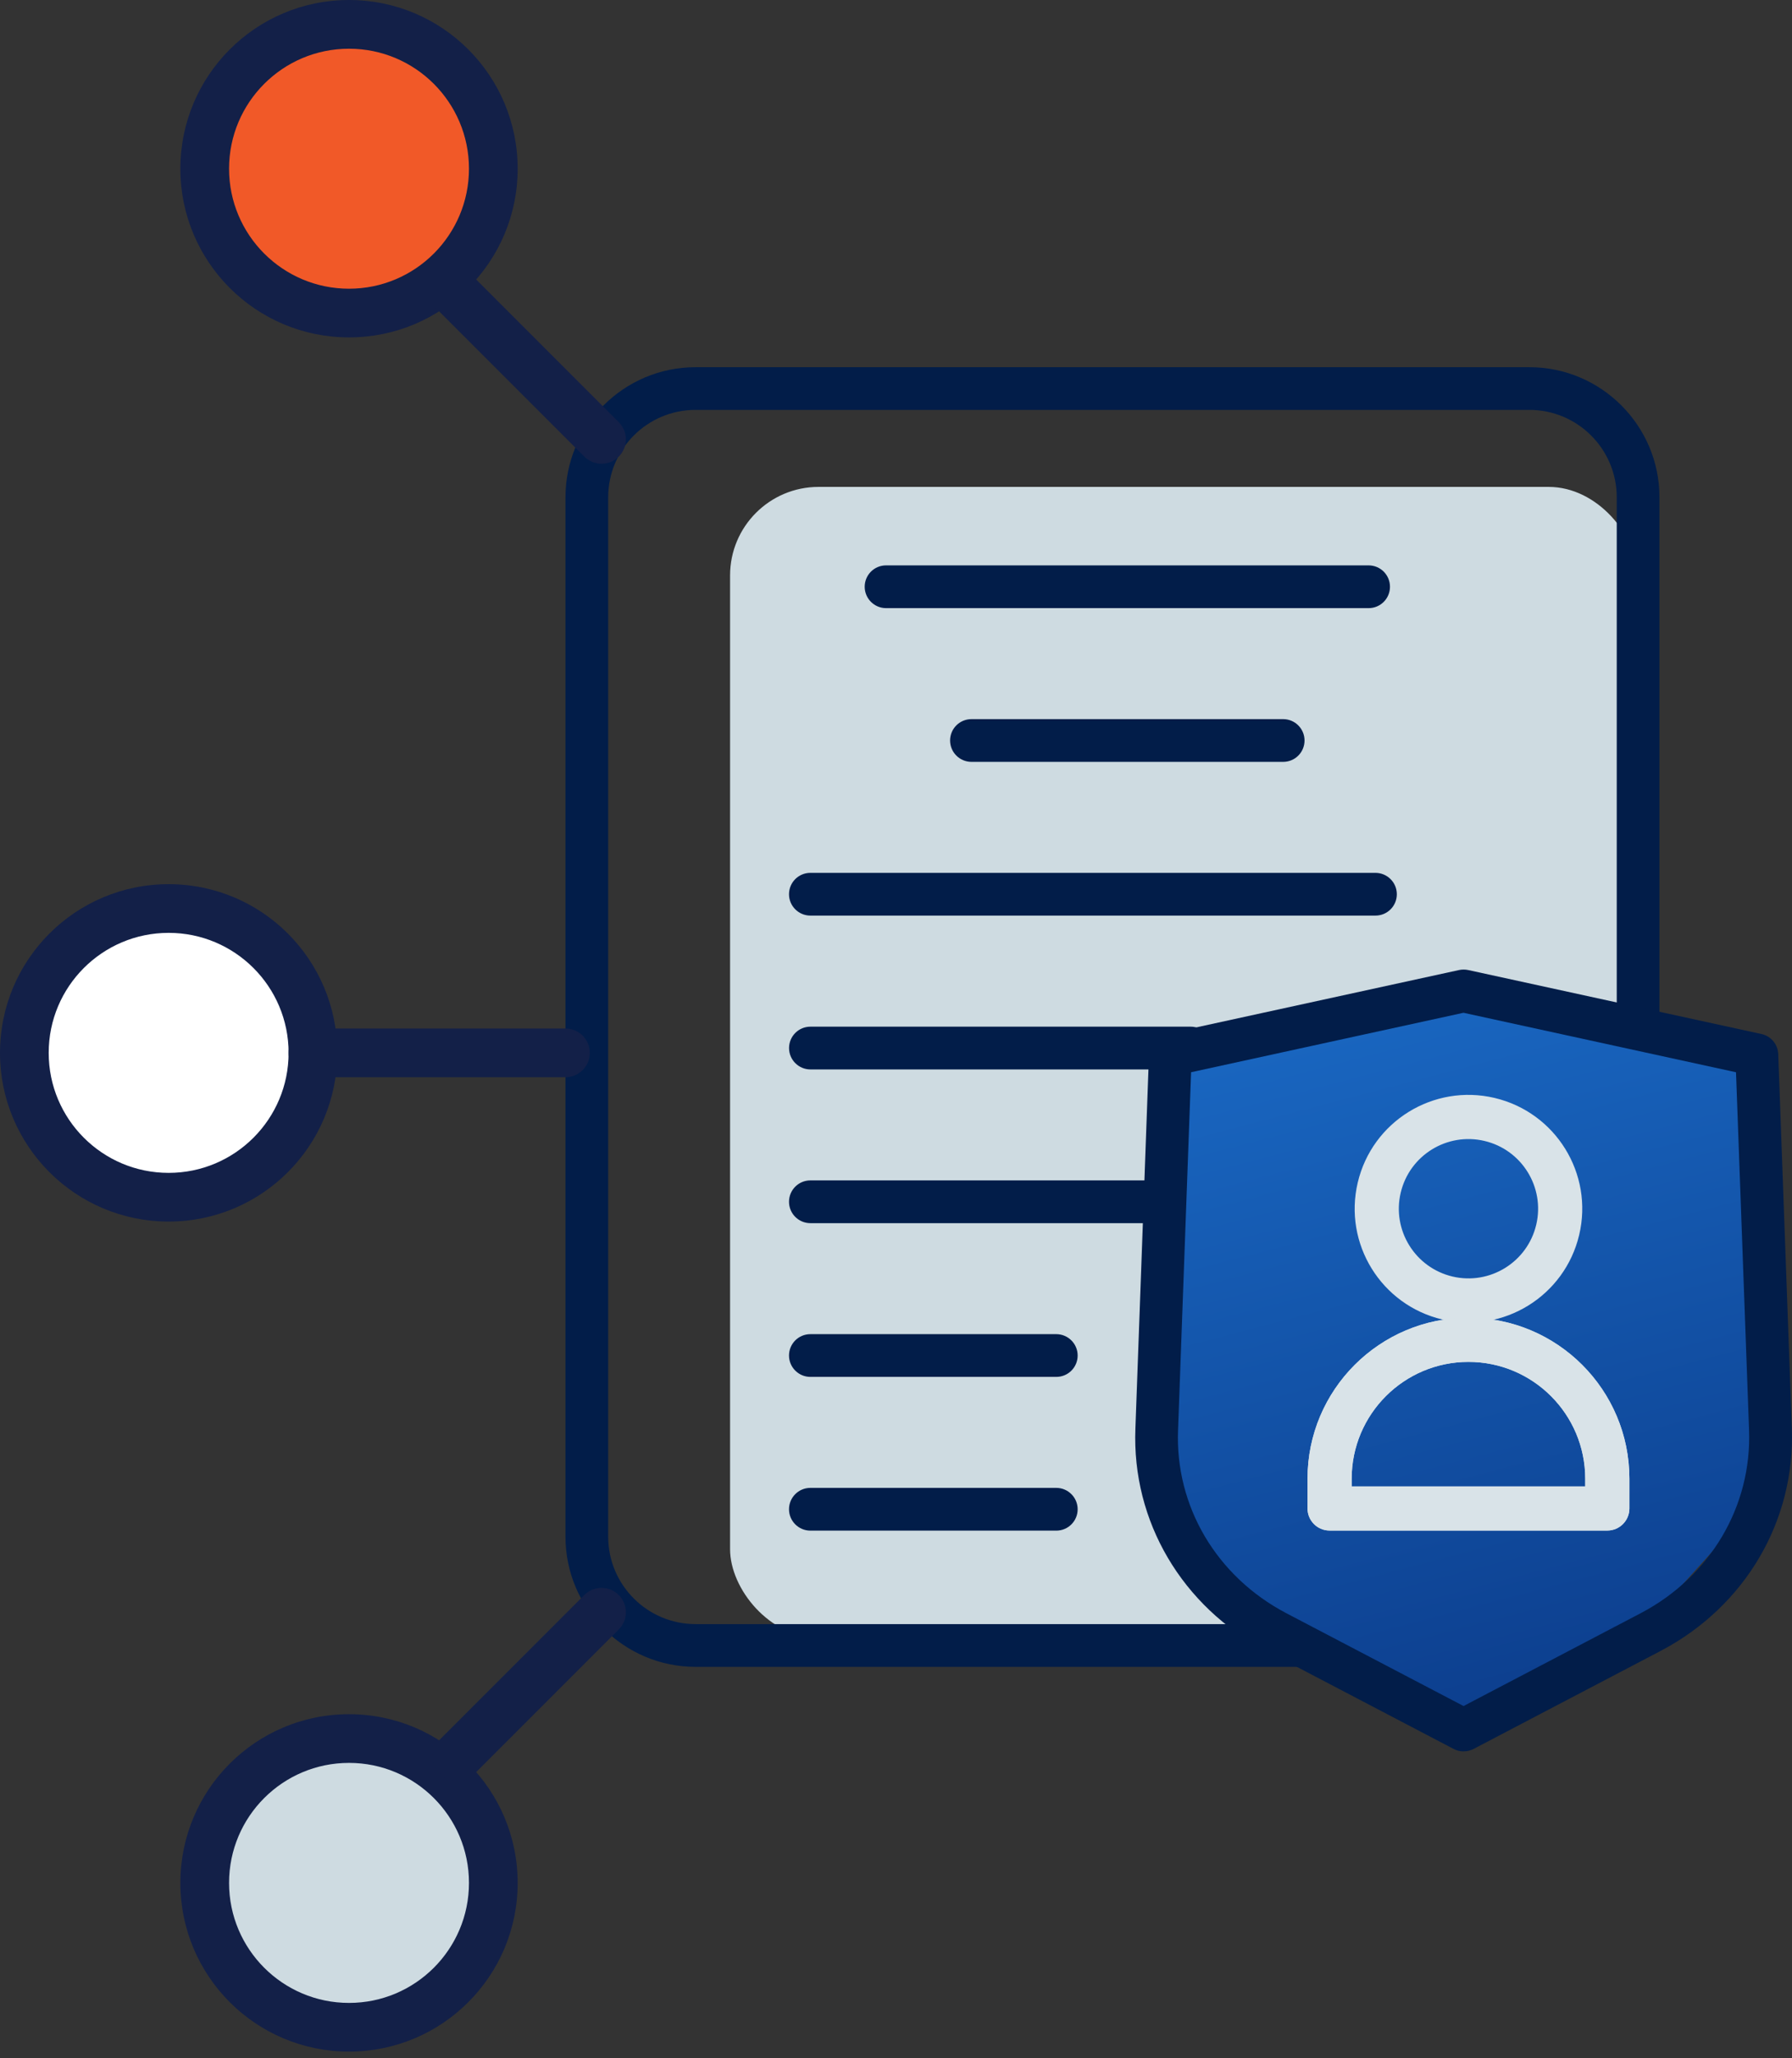 <svg width="81" height="93" viewBox="0 0 81 93" fill="none" xmlns="http://www.w3.org/2000/svg">
<rect x="0" y="0" width="81" height="93" fill="#333333" stroke="none"/>
<rect x="33" y="22" width="41" height="52" rx="4" fill="#CEDBE1"/>
<path d="M58 34.424H43.911C43.38 34.424 42.945 33.993 42.945 33.458C42.945 32.924 43.377 32.493 43.911 32.493H58C58.532 32.493 58.966 32.924 58.966 33.458C58.966 33.993 58.535 34.424 58 34.424Z" fill="#021D49"/>
<path d="M61.862 27.478H40.051C39.52 27.478 39.085 27.046 39.085 26.512C39.085 25.978 39.516 25.546 40.051 25.546H61.862C62.397 25.546 62.828 25.978 62.828 26.512C62.828 27.046 62.397 27.478 61.862 27.478Z" fill="#021D49"/>
<path d="M62.172 41.37H36.63C36.099 41.37 35.664 40.939 35.664 40.405C35.664 39.87 36.095 39.439 36.63 39.439H62.172C62.703 39.439 63.138 39.87 63.138 40.405C63.138 40.939 62.706 41.37 62.172 41.37Z" fill="#021D49"/>
<path d="M53.821 48.321H36.632C36.101 48.321 35.666 47.889 35.666 47.355C35.666 46.821 36.097 46.389 36.632 46.389H53.821C54.352 46.389 54.787 46.821 54.787 47.355C54.787 47.889 54.355 48.321 53.821 48.321Z" fill="#021D49"/>
<path d="M52.66 55.267H36.63C36.099 55.267 35.664 54.836 35.664 54.301C35.664 53.767 36.095 53.335 36.63 53.335H52.66C53.191 53.335 53.626 53.767 53.626 54.301C53.626 54.836 53.194 55.267 52.66 55.267Z" fill="#021D49"/>
<path d="M47.745 62.213H36.63C36.099 62.213 35.664 61.782 35.664 61.247C35.664 60.713 36.095 60.282 36.63 60.282H47.745C48.276 60.282 48.711 60.713 48.711 61.247C48.711 61.782 48.279 62.213 47.745 62.213Z" fill="#021D49"/>
<path d="M47.745 69.16H36.63C36.099 69.16 35.664 68.728 35.664 68.194C35.664 67.66 36.095 67.228 36.63 67.228H47.745C48.276 67.228 48.711 67.66 48.711 68.194C48.711 68.728 48.279 69.16 47.745 69.16Z" fill="#021D49"/>
<path d="M58.625 75.315H31.441C28.199 75.315 25.56 72.675 25.56 69.434V22.469C25.56 19.228 28.196 16.591 31.441 16.591H69.128C72.37 16.591 75.009 19.228 75.009 22.469V45.951C75.009 46.483 74.578 46.917 74.043 46.917C73.509 46.917 73.078 46.486 73.078 45.951V22.469C73.078 20.29 71.307 18.52 69.128 18.52H31.441C29.261 18.52 27.491 20.29 27.491 22.469V69.434C27.491 71.613 29.261 73.383 31.441 73.383H58.625C59.159 73.383 59.59 73.815 59.59 74.349C59.59 74.883 59.159 75.315 58.625 75.315Z" fill="#021D49"/>
<path d="M65.51 44.312L53.28 47.165L52.465 49.203L51.649 64.694L52.465 69.178L55.726 72.439L65.51 77.739L75.293 72.439L78.962 68.363L79.777 64.694L78.962 47.573L65.51 44.312Z" fill="url(#paint0_linear_3255_709)"/>
<path d="M66.157 79.135C66.002 79.135 65.851 79.1 65.71 79.026L57.24 74.593C53.426 72.588 51.157 68.738 51.321 64.547L51.936 47.628C51.952 47.187 52.264 46.814 52.695 46.721L65.951 43.83C66.086 43.801 66.228 43.801 66.363 43.83L79.619 46.721C80.05 46.814 80.362 47.187 80.378 47.628L80.993 64.547C81.144 68.732 78.882 72.578 75.083 74.584L66.608 79.023C66.469 79.097 66.315 79.132 66.16 79.132L66.157 79.135ZM53.838 48.446L53.249 64.618C53.114 68.062 54.987 71.23 58.135 72.887L66.154 77.085L74.179 72.881C77.314 71.226 79.184 68.059 79.059 64.621L78.469 48.449L66.151 45.761L53.832 48.449L53.838 48.446Z" fill="#021D49"/>
<path d="M67.099 51.552C65.407 51.153 63.712 52.2 63.313 53.892C62.914 55.583 63.962 57.278 65.653 57.678C67.345 58.077 69.04 57.029 69.439 55.337C69.838 53.646 68.791 51.951 67.099 51.552ZM67.557 49.609C70.322 50.262 72.034 53.032 71.381 55.796C70.729 58.56 67.959 60.272 65.195 59.62C62.43 58.967 60.718 56.198 61.371 53.433C62.023 50.669 64.793 48.957 67.557 49.609Z" fill="#D9E3E8"/>
<path d="M71.654 66.815C71.654 63.901 69.289 61.535 66.375 61.535C63.462 61.535 61.096 63.901 61.096 66.815V67.16H71.654V66.815ZM73.65 68.158C73.65 68.709 73.203 69.156 72.652 69.156H60.098C59.547 69.156 59.101 68.709 59.101 68.158V66.815C59.101 62.799 62.36 59.54 66.375 59.54C70.391 59.54 73.65 62.799 73.65 66.815V68.158Z" fill="#D9E3E8"/>
<path d="M71.654 66.815C71.654 63.901 69.289 61.535 66.375 61.535C63.462 61.535 61.096 63.901 61.096 66.815V67.16H71.654V66.815ZM73.65 68.158C73.65 68.709 73.203 69.156 72.652 69.156H60.098C59.547 69.156 59.101 68.709 59.101 68.158V66.815C59.101 62.799 62.36 59.54 66.375 59.54C70.391 59.54 73.65 62.799 73.65 66.815V68.158Z" fill="#D9E3E8"/>
<path d="M15.775 14.145C19.378 14.145 22.298 11.225 22.298 7.623C22.298 4.021 19.378 1.101 15.775 1.101C12.173 1.101 9.253 4.021 9.253 7.623C9.253 11.225 12.173 14.145 15.775 14.145Z" fill="#F15928"/>
<path d="M21.198 7.623C21.198 4.628 18.77 2.201 15.776 2.201C12.782 2.201 10.354 4.628 10.354 7.623C10.354 10.617 12.782 13.045 15.776 13.045C18.77 13.045 21.198 10.617 21.198 7.623ZM23.399 7.623C23.399 11.833 19.986 15.245 15.776 15.245C11.566 15.245 8.153 11.833 8.153 7.623C8.153 3.413 11.566 0 15.776 0C19.986 1.89108e-06 23.399 3.413 23.399 7.623Z" fill="#132048"/>
<path d="M19.889 12.552C20.292 12.149 20.93 12.124 21.362 12.477L21.446 12.552L27.968 19.074L28.043 19.158C28.396 19.59 28.371 20.228 27.968 20.631C27.565 21.035 26.927 21.059 26.495 20.706L26.411 20.631L19.889 14.109L19.814 14.025C19.461 13.593 19.485 12.955 19.889 12.552Z" fill="#132048"/>
<path d="M15.775 78.554C19.378 78.554 22.298 81.475 22.298 85.077C22.298 88.679 19.378 91.599 15.775 91.599C12.173 91.599 9.253 88.679 9.253 85.077C9.253 81.475 12.173 78.554 15.775 78.554Z" fill="#CEDBE1"/>
<path d="M21.198 85.076C21.198 88.071 18.77 90.499 15.776 90.499C12.782 90.499 10.354 88.071 10.354 85.076C10.354 82.082 12.782 79.654 15.776 79.654C18.77 79.654 21.198 82.082 21.198 85.076ZM23.399 85.076C23.399 80.866 19.986 77.454 15.776 77.454C11.566 77.454 8.153 80.866 8.153 85.076C8.153 89.287 11.566 92.699 15.776 92.699C19.986 92.699 23.399 89.287 23.399 85.076Z" fill="#132048"/>
<path d="M19.889 80.148C20.292 80.551 20.93 80.576 21.362 80.223L21.446 80.148L27.968 73.626L28.043 73.542C28.396 73.11 28.371 72.471 27.968 72.068C27.565 71.665 26.927 71.641 26.495 71.993L26.411 72.068L19.889 78.591L19.814 78.674C19.461 79.107 19.485 79.745 19.889 80.148Z" fill="#132048"/>
<path d="M7.623 54.095C11.225 54.095 14.145 51.175 14.145 47.573C14.145 43.971 11.225 41.05 7.623 41.05C4.021 41.05 1.101 43.971 1.101 47.573C1.101 51.175 4.021 54.095 7.623 54.095Z" fill="white"/>
<path d="M13.045 47.572C13.045 44.578 10.617 42.15 7.623 42.15C4.628 42.15 2.201 44.578 2.201 47.572C2.201 50.567 4.628 52.995 7.623 52.995C10.617 52.995 13.045 50.567 13.045 47.572ZM15.245 47.572C15.245 51.782 11.833 55.195 7.623 55.195C3.413 55.195 1.89102e-06 51.782 0 47.572C0 43.362 3.413 39.95 7.623 39.95C11.833 39.95 15.245 43.362 15.245 47.572Z" fill="#132048"/>
<path d="M25.559 46.472L25.672 46.478C26.227 46.534 26.66 47.002 26.66 47.572C26.66 48.142 26.227 48.611 25.672 48.667L25.559 48.673L14.145 48.673C13.537 48.673 13.045 48.18 13.045 47.572C13.045 46.965 13.537 46.472 14.145 46.472L25.559 46.472Z" fill="#132048"/>
<defs>
<linearGradient id="paint0_linear_3255_709" x1="72.473" y1="108.563" x2="55.686" y2="44.688" gradientUnits="userSpaceOnUse">
<stop stop-color="#00185D"/>
<stop offset="1" stop-color="#1A69C4"/>
</linearGradient>
</defs>
</svg>
